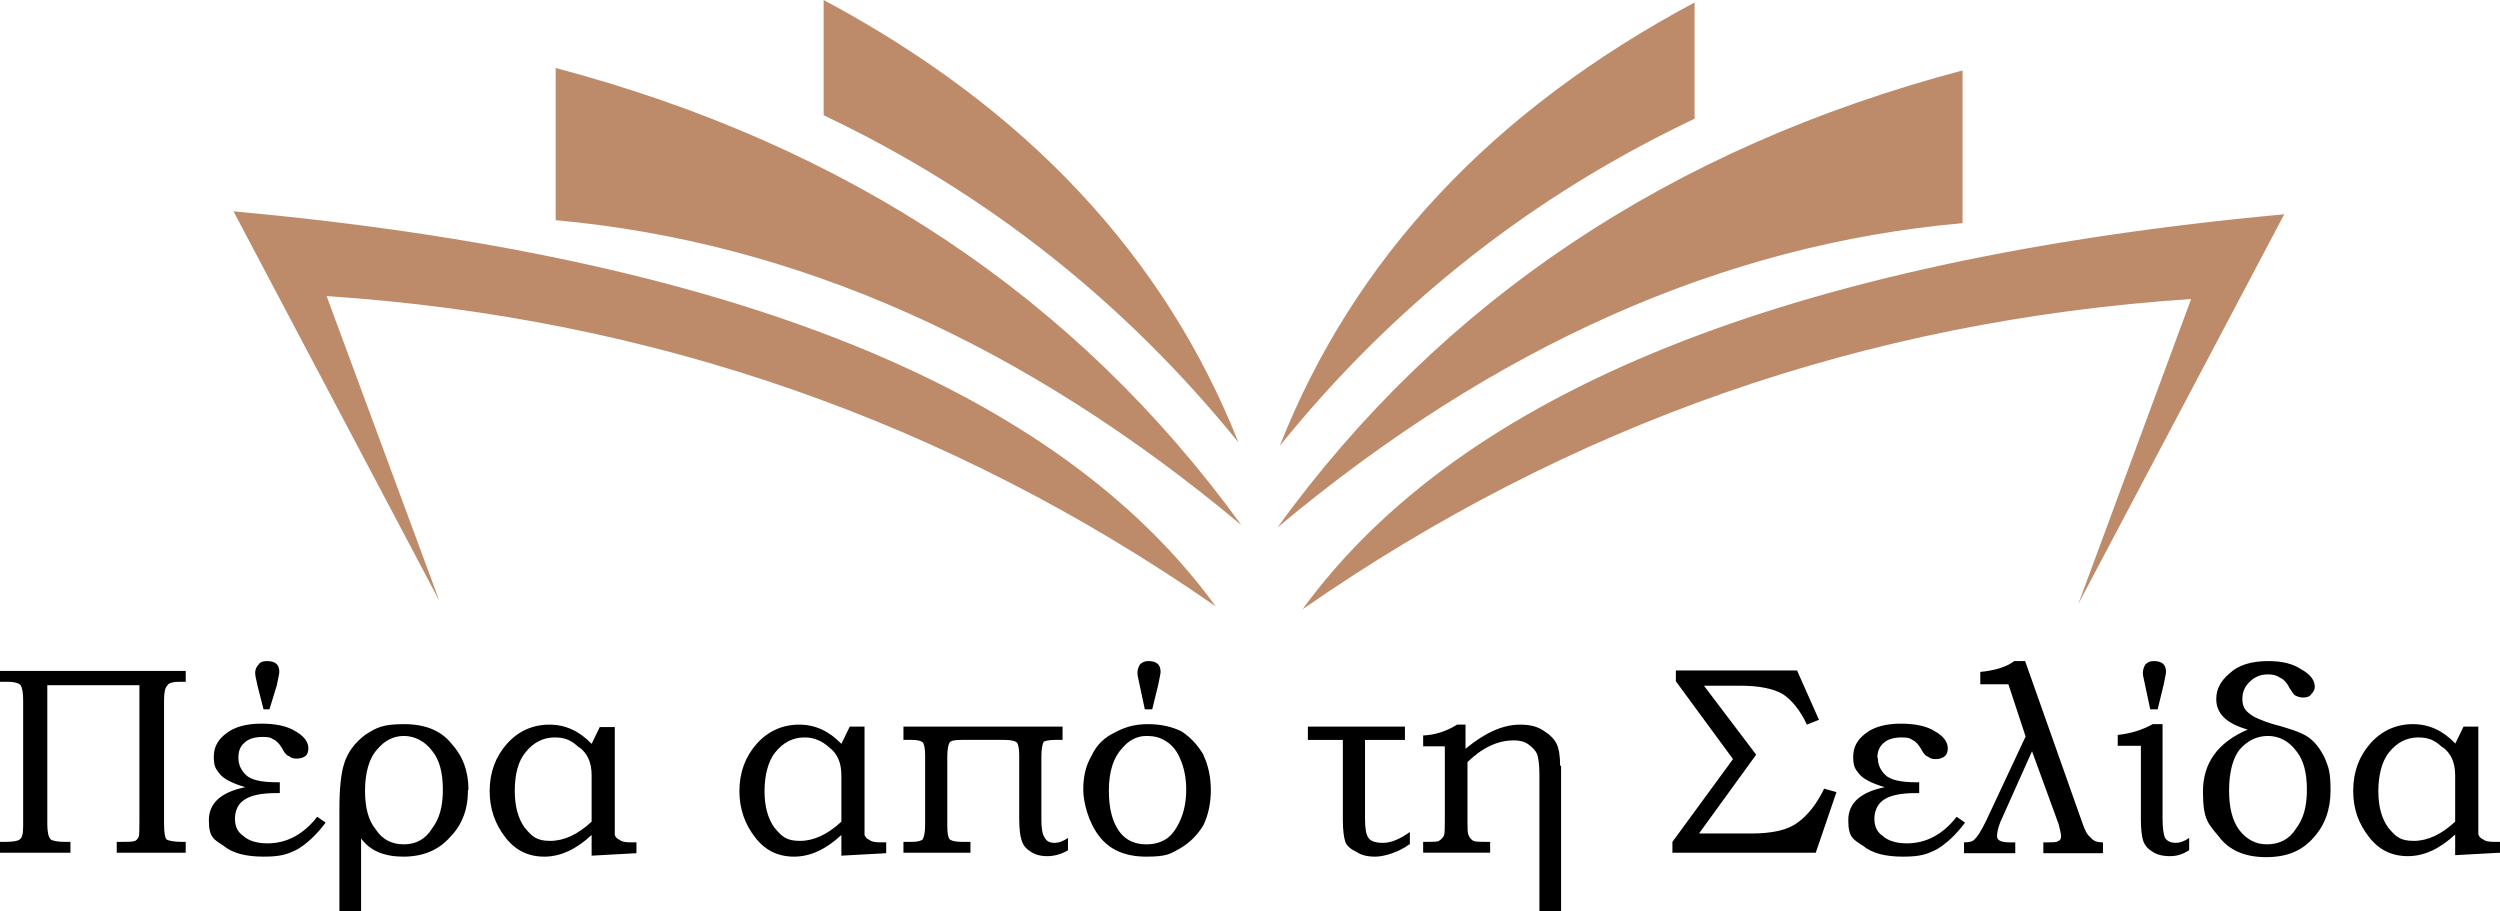 <?xml version="1.0" encoding="UTF-8"?>
<svg id="Layer_1" xmlns="http://www.w3.org/2000/svg" version="1.1" xmlns:xlink="http://www.w3.org/1999/xlink" viewBox="0 0 507.5 185">
  <!-- Generator: Adobe Illustrator 29.3.1, SVG Export Plug-In . SVG Version: 2.1.0 Build 151)  -->
  <defs>
    <style>
      .st0 {
        fill: #bd8b69;
      }
    </style>
  </defs>
  <g id="Layer0_0_FILL">
    <path class="st0" d="M246.8,123.1c-32.2-44.2-98.7-71-199.4-80.2l41.8,79.1-22.9-61.9c66.2,4.4,126.4,25.4,180.5,63M112.8,13.8v30.9c48.7,4.4,95.1,25,139.2,61.9C218.5,60.4,172.1,29.5,112.8,13.8M167.2,0v23.4c33.1,15.7,61.1,37.9,84.2,66.4C236.4,52,208.4,22,167.2,0M421.9,122.6l41.8-79.1c-100.6,9.3-167.1,36-199.3,80.2,54.1-37.6,114.2-58.6,180.4-63l-22.9,61.9M398.4,45.2V14.3c-59.3,15.7-105.7,46.7-139.1,92.8,44.1-36.9,90.5-57.5,139.1-61.8M344,24.1V.5c-41.2,22-69.2,52-84.2,90,23.1-28.6,51.1-50.7,84.2-66.4Z"/>
  </g>
  <g id="Layer0_1_FILL">
    <path d="M37.7,138.4v-2.2H0v2.2h1.5c1.3,0,2.2.2,2.7.7.3.5.5,1.5.5,3v25.6c0,1.5-.2,2.4-.7,2.7-.3.3-1.3.5-3,.5h-1v2.2h14.3v-2.2h-1c-1.6,0-2.6-.2-3-.5-.5-.5-.7-1.6-.7-3.2v-28.1h18.7v27.9c0,1.6,0,2.6-.2,3-.2.3-.4.6-.7.7-.5.2-1.4.2-2.7.2h-1v2.2h14v-2.2h-.7c-1.6,0-2.7-.2-3.2-.5-.3-.3-.5-1.4-.5-3.2v-25.1c0-1.5.2-2.5.7-3,.3-.5,1.2-.7,2.5-.7h1.2M56.7,136.4c0-1.5-.8-2.2-2.5-2.2-.8,0-1.4.2-1.7.7-.5.5-.7,1.1-.7,1.7s.2,1.2.5,2.7l1.2,4.7h1.2l1.5-4.9c.3-1.5.5-2.4.5-2.7M62.1,153.4c.3-.3.5-.8.5-1.5,0-1.3-.9-2.5-2.7-3.5-1.6-1-3.9-1.5-6.9-1.5s-5.5.7-7.1,2c-1.6,1.2-2.5,2.7-2.5,4.7s.4,2.5,1.2,3.5,2.5,1.9,5.2,2.7c-4.9,1-7.4,3.2-7.4,6.7s1,3.9,3,5.2c1.8,1.5,4.5,2.2,8.1,2.2s4.9-.5,6.9-1.5c2-1.2,3.9-3,5.7-5.4l-1.7-1.2c-2.8,3.6-6.2,5.4-10.1,5.4-2.1,0-3.8-.5-4.9-1.5-1.2-.8-1.7-2-1.7-3.5,0-1.6.6-2.9,1.7-3.7,1.3-1,3.5-1.5,6.7-1.5h.7v-2.2h-.7c-3.1,0-5.2-.5-6.2-1.5s-1.5-2.1-1.5-3.5.4-2.3,1.2-3c.8-.8,2.1-1.2,3.7-1.2s1.7.2,2.2.5c.7.3,1.2.9,1.7,1.7.5,1,1,1.6,1.5,1.7.3.3.8.5,1.5.5.8,0,1.5-.2,2-.7M95.1,160.3c0-3.8-1.2-6.9-3.5-9.4-2.1-2.6-5.3-3.9-9.6-3.9s-5.6.7-7.9,2.2c-2.1,1.6-3.5,3.5-4.2,5.7-.7,2.1-1,5.3-1,9.4v20.7h4.4v-14.8c1.8,2.5,4.7,3.7,8.6,3.7s7.1-1.3,9.4-3.9c2.5-2.5,3.7-5.7,3.7-9.6M87.7,152.4c1.5,1.8,2.2,4.4,2.2,7.9s-.7,5.9-2.2,7.9c-1.3,2.1-3.2,3.2-5.7,3.2-2.5,0-4.4-1-5.7-3-1.5-1.8-2.2-4.4-2.2-7.9s.8-6.6,2.5-8.4c1.5-1.8,3.3-2.7,5.4-2.7s4.2,1,5.7,3M121.8,147.5l-1.7,3.5c-2.5-2.6-5.3-3.9-8.6-3.9s-6.3,1.3-8.6,3.9c-2.3,2.6-3.5,5.8-3.5,9.6,0,3.6,1.1,6.7,3.2,9.4,2,2.6,4.6,3.9,7.9,3.9s6.5-1.5,9.6-4.4v4.2l9.1-.5v-2.2h-1.2c-1.2,0-1.9-.2-2.2-.5-.5-.2-.8-.5-1-1v-21.9h-3M117.6,151.7c1.6,1.2,2.5,3,2.5,5.7v9.4c-2.8,2.6-5.6,3.9-8.4,3.9s-3.7-.9-5.2-2.7c-1.3-1.8-2-4.3-2-7.4,0-3.5.7-6.1,2.2-7.9,1.6-2,3.6-3,5.9-3s3.5.7,4.9,2M175.5,147.5h-3l-1.7,3.5c-2.5-2.6-5.3-3.9-8.6-3.9s-6.3,1.3-8.6,3.9-3.5,5.8-3.5,9.6c0,3.6,1.1,6.7,3.2,9.4,2,2.6,4.6,3.9,7.9,3.9s6.5-1.5,9.6-4.4v4.2l9.1-.5v-2.2h-1.2c-1.2,0-1.9-.2-2.2-.5-.5-.2-.8-.5-1-1v-21.9M163.4,149.7c1.8,0,3.5.7,4.9,2,1.6,1.2,2.5,3,2.5,5.7v9.4c-2.8,2.6-5.6,3.9-8.4,3.9s-3.7-.9-5.2-2.7c-1.3-1.8-2-4.3-2-7.4s.7-6.1,2.2-7.9c1.6-2,3.6-3,5.9-3M401.8,138.9h5.9l3.5,10.6-8.1,17.3c-1,2-1.7,3.1-2.2,3.5-.3.5-1.1.7-2.2.7v2.2h10.4v-2.2h-1.2c-1.6,0-2.5-.4-2.5-1.2s.2-1.8.7-3l6.4-14.3,5.4,14.8c.3,1.2.5,2,.5,2.5s-.2.8-.7,1c-.3.2-1.1.2-2.2.2h-.7v2.2h12.1v-2.2c-1.2,0-2-.3-2.5-1-.7-.5-1.2-1.5-1.7-3l-11.6-32.8h-2.2c-1.6,1.2-3.9,1.9-6.9,2.2v2.5M439,147h-2c-2.1,1.2-4.5,1.9-7.1,2.2v2.2h4.7v15c0,2,.2,3.5.5,4.4.3.8.9,1.5,1.7,2,1,.7,2.2,1,3.7,1s2.6-.4,3.9-1.2v-2.5c-1,.7-1.9,1-2.7,1-1,0-1.7-.3-2.2-1-.3-.7-.5-2-.5-3.9v-19.2M439.7,136.4c0-1.5-.8-2.2-2.5-2.2-.7,0-1.2.2-1.7.7-.3.5-.5,1.1-.5,1.7s.2,1.2.5,2.7l1,4.7h1.5l1.2-4.9c.3-1.5.5-2.4.5-2.7M464.6,139.4c.5.8.9,1.4,1.2,1.7.5.3,1.1.5,1.7.5.8,0,1.4-.2,1.7-.7.5-.5.7-1,.7-1.5,0-1.3-.9-2.5-2.7-3.5-1.8-1.2-4-1.7-6.7-1.7-3.5,0-6.1.8-7.9,2.5-1.8,1.5-2.7,3.2-2.7,5.2,0,3,2.1,5,6.4,6.2-6.1,2.6-9.1,6.8-9.1,12.6s1.1,6.5,3.2,9.1c2.1,2.8,5.3,4.2,9.6,4.2s7.3-1.3,9.6-3.9c2.3-2.5,3.5-5.7,3.5-9.6s-.4-4.7-1.2-6.7c-1-2-2.2-3.5-3.7-4.4-1.3-.8-3.7-1.6-7.1-2.5-2.1-.7-3.6-1.3-4.4-2-1-.7-1.5-1.6-1.5-3s.5-2.6,1.5-3.5c1-1,2.2-1.5,3.7-1.5,1,0,1.8.2,2.5.7.7.3,1.2.9,1.7,1.7M466.1,152.4c1.5,1.8,2.2,4.4,2.2,7.9s-.7,5.9-2.2,7.9c-1.3,2.1-3.3,3.2-5.9,3.2-2.3,0-4.2-1-5.7-3-1.3-1.8-2-4.4-2-7.9s.7-6.6,2.2-8.4c1.6-1.8,3.5-2.7,5.7-2.7s4.2,1,5.7,3M498.4,150.9c-2.5-2.6-5.3-3.9-8.6-3.9s-6.3,1.3-8.6,3.9c-2.3,2.6-3.5,5.8-3.5,9.6s1.1,6.7,3.2,9.4c2,2.6,4.6,3.9,7.9,3.9s6.5-1.5,9.6-4.4v4.2l9.1-.5v-2.2h-1.2c-1.2,0-1.9-.2-2.2-.5-.5-.2-.8-.5-1-1v-21.9h-3l-1.7,3.5M495.9,151.7c1.6,1.2,2.5,3,2.5,5.7v9.4c-2.8,2.6-5.6,3.9-8.4,3.9s-3.7-.9-5.2-2.7c-1.3-1.8-2-4.3-2-7.4s.7-6.1,2.2-7.9c1.6-2,3.6-3,5.9-3s3.5.7,4.9,2M211.7,150.7c.3-.3,1.2-.5,2.5-.5h1.5v-2.7h-32.3v2.7h1.7c1.2,0,1.9.2,2.2.5s.5,1.2.5,2.7v14c0,1.5-.2,2.5-.5,3-.3.3-1.1.5-2.2.5h-1.7v2.2h13.6v-2.2h-1.7c-1.3,0-2.1-.2-2.5-.5-.3-.3-.5-1.2-.5-2.7v-14c0-1.6.2-2.6.5-3s1.2-.5,2.5-.5h8.6c1.3,0,2.1.2,2.5.5.3.3.5,1.2.5,2.7v12.8c0,2.1.2,3.6.5,4.4.3,1,.9,1.7,1.7,2.2,1,.7,2.1,1,3.5,1s2.9-.4,4.2-1.2v-2.5c-1,.7-1.9,1-2.7,1-1,0-1.6-.3-2-1-.5-.7-.7-1.9-.7-3.7v-12.8c0-1.6.2-2.6.5-3M232.4,144h1.5l1.2-4.9c.3-1.5.5-2.4.5-2.7,0-1.5-.8-2.2-2.5-2.2-.7,0-1.2.2-1.7.7-.3.5-.5,1.1-.5,1.7s.2,1.2.5,2.7l1,4.7M244.3,153.2c-1.2-2-2.6-3.5-4.4-4.7-2-1-4.3-1.5-6.9-1.5s-4.7.6-6.7,1.7c-2.1,1-3.7,2.5-4.7,4.7-1.2,2-1.7,4.3-1.7,6.9s1.1,6.7,3.2,9.4c2.1,2.8,5.3,4.2,9.6,4.2s4.9-.6,6.9-1.7c2-1.2,3.5-2.7,4.7-4.7,1-2.1,1.5-4.5,1.5-7.1s-.5-5-1.5-7.1M239.6,154.1c.8,1.8,1.2,3.9,1.2,6.2s-.4,4.4-1.2,6.2c-.7,1.6-1.6,2.9-2.7,3.7-1.2.8-2.5,1.2-4.2,1.2-2.3,0-4.1-.8-5.4-2.5-1.5-2-2.2-4.8-2.2-8.4,0-3.8.9-6.7,2.7-8.6,1.3-1.6,3-2.5,4.9-2.5s3,.4,4.2,1.2c1.2.8,2.1,2,2.7,3.5M286.2,171.4v-2.5c-2.1,1.5-3.9,2.2-5.4,2.2-1.5,0-2.5-.3-3-1s-.7-2-.7-3.9v-16h8.1v-2.7h-19.7v2.7h7.1v16.3c0,2,.2,3.5.5,4.4.3.8,1.1,1.5,2.2,2,1,.7,2.3,1,3.9,1s4.6-.8,6.9-2.5M316.7,155.4c0-1.8-.2-3.3-.7-4.4-.5-1-1.4-1.9-2.7-2.7-1.2-.8-2.7-1.2-4.7-1.2-3.5,0-7.1,1.6-11.1,4.9v-4.9h-1.7c-2.1,1.3-4.4,2.1-6.9,2.2v2.2h4.4v15c0,1.6,0,2.7-.2,3.2-.2.3-.5.7-1,1-.3.2-1.2.2-2.5.2h-.7v2.2h13.6v-2.2h-.7c-1.3,0-2.2,0-2.7-.2-.5-.3-.8-.7-1-1.2-.2-.5-.2-1.3-.2-2.5v-12.3c3.1-3,6.2-4.4,9.4-4.4,1.3,0,2.4.3,3.2,1,.7.5,1.2,1.1,1.5,1.7.3.8.5,2.2.5,4.2v27.9h4.4v-29.6M381.1,153.9c0-1.3.4-2.3,1.2-3,.8-.8,2.1-1.2,3.7-1.2s1.7.2,2.2.5c.7.3,1.2.9,1.7,1.7.5,1,1,1.6,1.5,1.7.3.3.8.5,1.5.5.8,0,1.5-.2,2-.7.3-.3.5-.8.5-1.5,0-1.3-.9-2.5-2.7-3.5-1.6-1-3.9-1.5-6.9-1.5s-5.5.7-7.1,2c-1.6,1.2-2.5,2.7-2.5,4.7s.4,2.5,1.2,3.5,2.5,1.9,5.2,2.7c-4.9,1-7.4,3.2-7.4,6.7s1,3.9,3,5.2c1.8,1.5,4.5,2.2,8.1,2.2s4.9-.5,6.9-1.5c2-1.2,3.9-3,5.7-5.4l-1.7-1.2c-2.8,3.6-6.2,5.4-10.1,5.4-2.1,0-3.8-.5-4.9-1.5-1.2-.8-1.7-2-1.7-3.5s.6-2.9,1.7-3.7c1.3-1,3.5-1.5,6.7-1.5h.7v-2.2h-.7c-3.1,0-5.2-.5-6.2-1.5-1-1-1.5-2.1-1.5-3.5M369.2,146l-4.4-9.9h-24.6v2.2l11.6,15.8-12.3,16.8v2.2h29.1l4.2-12.3-2.5-.7c-1.5,3.1-3.3,5.4-5.4,6.9-2,1.5-5.1,2.2-9.4,2.2h-10.6l11.6-16-10.6-14h7.4c3.8,0,6.7.6,8.6,1.7,1.8,1.2,3.5,3.2,4.9,6.2l2.5-1Z"/>
  </g>
</svg>